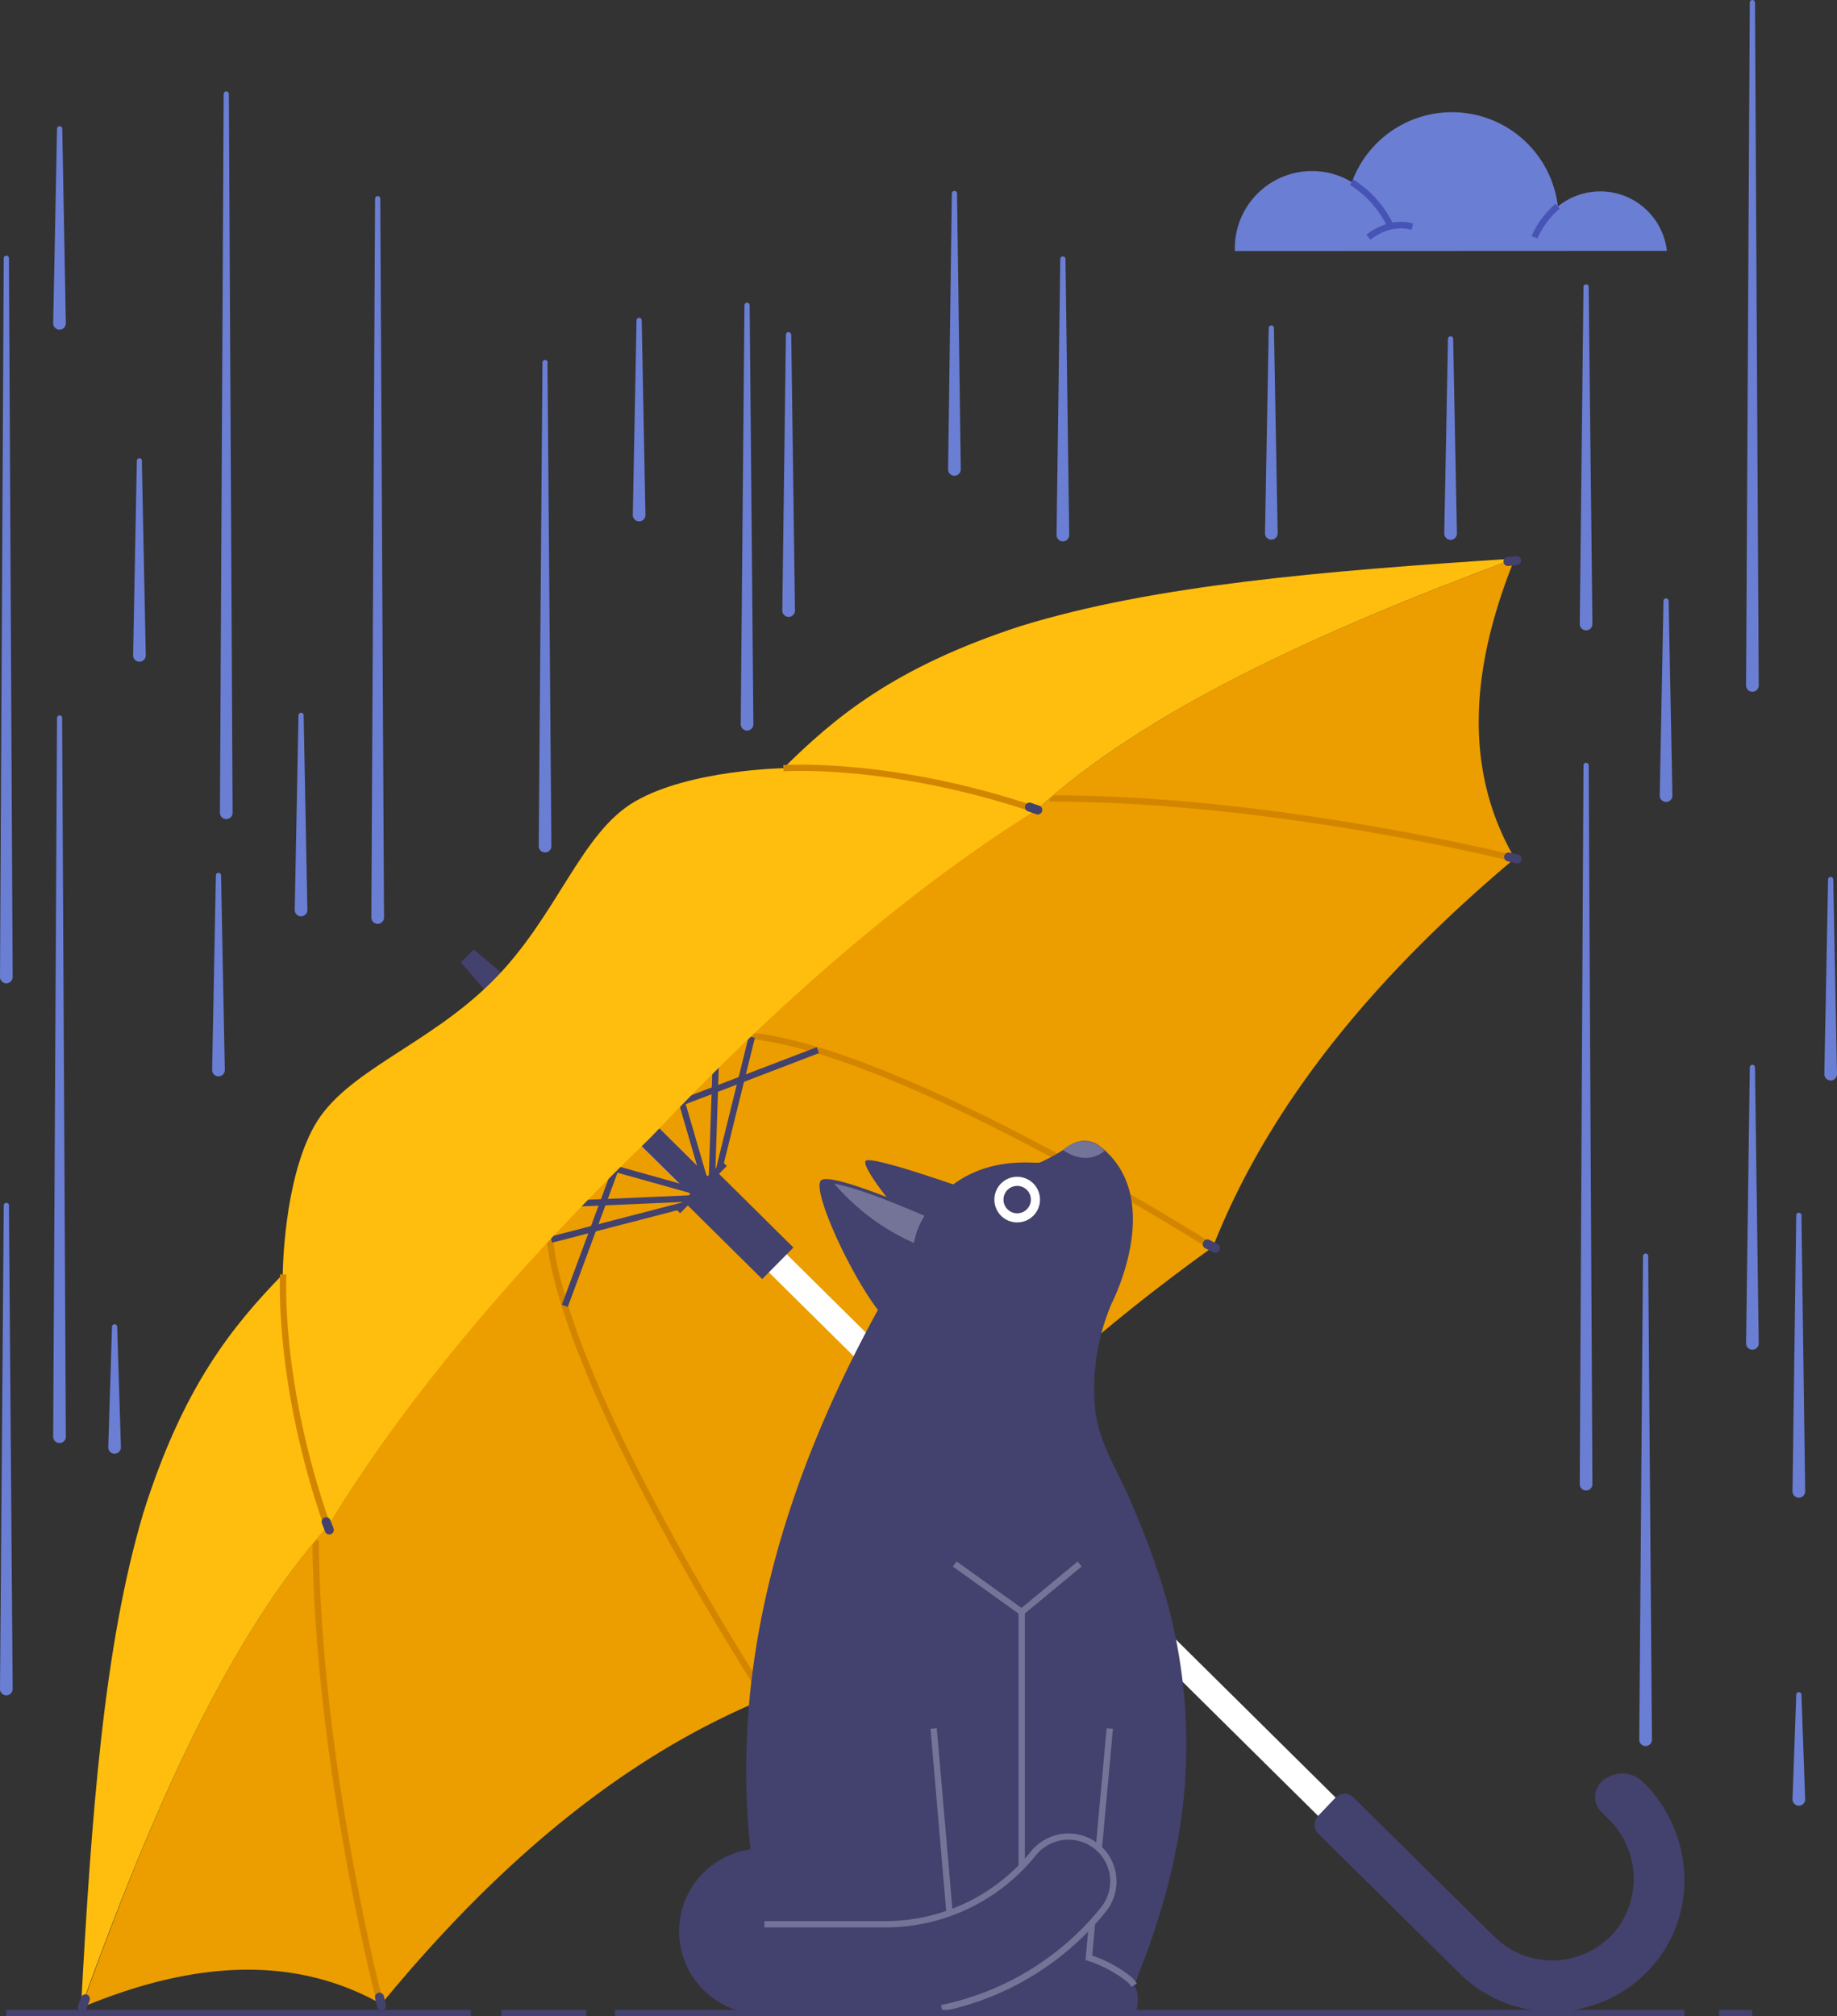 <svg xmlns="http://www.w3.org/2000/svg" viewBox="0 0 289.84 318.05"><rect x="0" y="0" width="289.84" height="318.05" fill="#333333" stroke="none"/><defs><style>.cls-1{fill:#43416d;}.cls-2{fill:#ec9d00;}.cls-3{fill:#fff;}.cls-4{fill:#d28600;}.cls-5{fill:#ffbe0d;}.cls-6{fill:#747498;}.cls-7{fill:#6a7ed3;}.cls-8{fill:#4754b5;}</style></defs><g id="Ebene_2" data-name="Ebene 2"><g id="OBJECTS"><polygon class="cls-1" points="85.41 166.57 72.72 151.81 74.74 149.77 89.63 162.31 85.41 166.57 85.41 166.57"></polygon><path class="cls-2" d="M51.64,240.82c8.57-23.25,88.66-104.31,111.88-113.06C180.55,112.29,207,100,239,88.11c-7.05,17.38-8.1,33.38,0,47.31-22.2,18.62-38.8,38.85-47.64,61.3a295.22,295.22,0,0,0-70.39,71.13c-22.37,9.08-42.42,25.89-60.8,48.28-14-7.9-30-6.69-47.31.54C24.36,284.56,36.34,258,51.64,240.82Z"></path><rect class="cls-3" x="158.13" y="154.63" width="4" height="163.32" transform="translate(-120.46 183.91) rotate(-45.3)"></rect><path class="cls-1" d="M114.43,188.26l-10.94-10.83-2.81,2.84,11.14,11C112.69,190.29,113.61,189.31,114.43,188.26Z"></path><rect class="cls-1" x="113.18" y="184.79" width="7" height="17.01" transform="translate(-102.79 140.27) rotate(-45.3)"></rect><rect class="cls-1" x="105.4" y="186.81" width="10.47" height="1" transform="translate(-100.35 134.3) rotate(-45.33)"></rect><path class="cls-4" d="M238.8,135.91c-.38-.1-37.71-9.46-72.94-9.46h-.28v-1h.29c35.36,0,72.81,9.39,73.18,9.49Z"></path><path class="cls-4" d="M191,197.14c-.49-.31-49.1-31.19-73.1-33.3l.09-1C142.24,165,191.05,196,191.54,196.3Z"></path><path class="cls-4" d="M59.55,316.32c-.1-.37-9.94-37.92-10.26-73.36h1c.32,35.32,10.13,72.74,10.22,73.12Z"></path><path class="cls-4" d="M120.41,268.19c-.32-.49-31.84-49-34.23-73.2l1-.1c2.37,24,33.76,72.26,34.08,72.75Z"></path><rect class="cls-1" x="105.87" y="169.44" width="23.96" height="1" transform="translate(-52.97 53.37) rotate(-20.95)"></rect><rect class="cls-1" x="81.3" y="194.27" width="23.96" height="1" transform="translate(-121.77 214.52) rotate(-69.66)"></rect><path class="cls-1" d="M245.05,317.32a20.84,20.84,0,0,0,15.74-7.26c7.26-8.38,6.41-21.08-1.47-28.88l-.05-.05a4.69,4.69,0,0,0-6.63,0h0a3.31,3.31,0,0,0,0,4.68l1.1,1.09a13.18,13.18,0,0,1,1.2,17.62,13,13,0,0,1-19.13,1l-22.28-22a2,2,0,0,0-2.77,0L208,286.42a2,2,0,0,0,0,2.84l22.25,22A20.88,20.88,0,0,0,245.05,317.32Z"></path><rect class="cls-1" x="105.27" y="173.52" width="21.52" height="1" transform="translate(-80.76 244.86) rotate(-76.1)"></rect><rect class="cls-1" x="103.9" y="176.37" width="17.46" height="1" transform="translate(-67.88 283.56) rotate(-88.1)"></rect><rect class="cls-1" x="108.89" y="173.2" width="1" height="13.71" transform="translate(-45.97 37.75) rotate(-16.23)"></rect><rect class="cls-1" x="86.64" y="192.35" width="21.52" height="1" transform="translate(-45.26 30.6) rotate(-14.53)"></rect><rect class="cls-1" x="91.48" y="188.92" width="17.45" height="1" transform="translate(-8.21 4.58) rotate(-2.51)"></rect><rect class="cls-1" x="102.86" y="179.29" width="1" height="13.71" transform="translate(-103.74 235.52) rotate(-74.37)"></rect><path class="cls-1" d="M60.36,317.07h0a.7.7,0,0,1-.86-.52l-.32-1.34a.72.72,0,0,1,.53-.86h0a.72.72,0,0,1,.86.53l.32,1.34A.71.71,0,0,1,60.36,317.07Z"></path><path class="cls-1" d="M121.63,268.87h0a.71.71,0,0,1-1-.23l-.74-1.16a.71.71,0,0,1,.23-1h0a.71.71,0,0,1,1,.22l.73,1.16A.72.72,0,0,1,121.63,268.87Z"></path><path class="cls-5" d="M102.66,179.43c-21.07,20.3-39,41.57-51,61.39C36.34,258,24.36,284.56,12.78,316.67c1.64-30.2,3.58-57,9.83-78,6.29-20,14.07-29.47,22-37.65,0,0,.08-14.72,5-23.43S67.48,165,77.73,154.75s13.85-23.37,22.5-28.35,23.38-5.22,23.38-5.22c8.09-8,17.46-15.92,37.42-22.42,21-6.47,47.75-8.69,77.93-10.65-32,11.91-58.41,24.18-75.44,39.65C143.82,140,122.75,158.14,102.66,179.43Z"></path><path class="cls-4" d="M163.36,128.24c-22.77-7.74-39.55-6.58-39.71-6.56l-.08-1c.17,0,17.15-1.19,40.11,6.61Z"></path><path class="cls-4" d="M51.19,241c-8-22.87-7-39.86-7-40l1,.06c0,.17-1,17,7,39.64Z"></path><path class="cls-1" d="M52.21,242h0a.71.71,0,0,1-.92-.41l-.49-1.28a.71.71,0,0,1,.41-.92h0a.71.71,0,0,1,.92.41l.49,1.28A.71.71,0,0,1,52.21,242Z"></path><path class="cls-1" d="M164.41,128h0a.71.71,0,0,1-.91.44l-1.29-.45a.7.7,0,0,1-.45-.9h0a.71.71,0,0,1,.91-.44l1.3.44A.71.71,0,0,1,164.41,128Z"></path><path class="cls-1" d="M240,88.36h0a.72.72,0,0,1-.64.78l-1.36.14a.7.7,0,0,1-.78-.63h0a.7.7,0,0,1,.63-.78l1.36-.15A.73.73,0,0,1,240,88.36Z"></path><path class="cls-1" d="M240.07,135.66h0a.71.71,0,0,1-.86.53l-1.33-.31a.7.7,0,0,1-.53-.85h0a.7.7,0,0,1,.85-.53l1.34.31A.71.71,0,0,1,240.07,135.66Z"></path><path class="cls-1" d="M192.39,197.24h0a.71.71,0,0,1-1,.3l-1.22-.63a.7.7,0,0,1-.3-1h0a.71.71,0,0,1,1-.3l1.21.63A.71.71,0,0,1,192.39,197.24Z"></path><path class="cls-1" d="M12.75,317.26h0a.71.71,0,0,1-.42-.92l.47-1.28a.73.73,0,0,1,.92-.43h0a.71.71,0,0,1,.42.92l-.48,1.29A.71.71,0,0,1,12.75,317.26Z"></path><circle class="cls-1" cx="120.21" cy="304.64" r="13.06" transform="translate(-203.84 352.07) rotate(-76.79)"></circle><path class="cls-1" d="M141.49,190.86s-5.43-6.49-4.94-7.69,17.64,5,17.64,5l-7.55,4.62Z"></path><path class="cls-1" d="M146.08,191.39s-15.18-6.72-16.56-5.16,4.37,14.32,9,20.41c-20.93,38.06-26.83,75.15-14.17,111.06H179a4.83,4.83,0,0,0,0-4.49c.47-1.29.86-2.44,1-2.73,1-2.52,1.89-5.08,2.7-7.66a97.62,97.62,0,0,0,3.68-15.91,85.58,85.58,0,0,0-2.49-35.16,127.52,127.52,0,0,0-5.66-15.3c-2-4.65-4.78-8.81-5.41-13.93a34.35,34.35,0,0,1,2.54-16.84s8.82-16.92-2-25a3.92,3.92,0,0,0-4.42-.08,28.58,28.58,0,0,1-4.88,2.79C162.89,183.62,152.69,181.7,146.08,191.39Z"></path><circle class="cls-3" cx="160.49" cy="189.23" r="3.6"></circle><path class="cls-1" d="M162.65,189.23a2.16,2.16,0,1,1-2.16-2.16A2.16,2.16,0,0,1,162.65,189.23Z"></path><path class="cls-6" d="M131.62,186.71c3.72.7,9.39,3,14.25,5.07a12.75,12.75,0,0,0-1.68,4.29A35.52,35.52,0,0,1,131.62,186.71Z"></path><path class="cls-6" d="M167.7,181.39s3.45,2.73,6.57.16C174.27,181.55,171.56,178.15,167.7,181.39Z"></path><polygon class="cls-6" points="161.22 254.91 150.34 247.12 150.92 246.3 161.17 253.64 170.03 246.32 170.67 247.1 161.22 254.91"></polygon><rect class="cls-6" x="160.7" y="254.27" width="1" height="40.27"></rect><rect class="cls-6" x="148.05" y="272.61" width="1" height="29.29" transform="translate(-24.12 13.82) rotate(-4.93)"></rect><path class="cls-6" d="M178.52,313.41a4,4,0,0,0-.62-.75,19.84,19.84,0,0,0-6.25-3.35l-.38-.13,3.33-36.56,1,.09-3.27,35.77a19.82,19.82,0,0,1,6.25,3.45,4.44,4.44,0,0,1,.79.95Z"></path><path class="cls-1" d="M173.68,291.28a7.09,7.09,0,0,0-10,1.08,30,30,0,0,1-23.46,11.2H120.1V317.7h20.16a44.11,44.11,0,0,0,34.49-16.48A7.06,7.06,0,0,0,173.68,291.28Z"></path><path class="cls-6" d="M148.68,317.28l-.2-1a43.8,43.8,0,0,0,25.23-15.39,6.56,6.56,0,0,0-1-9.24,6.61,6.61,0,0,0-9.26,1,30.49,30.49,0,0,1-23.84,11.39h-19v-1h19a29.48,29.48,0,0,0,23.06-11,7.61,7.61,0,0,1,10.67-1.15,7.58,7.58,0,0,1,1.15,10.65A44.8,44.8,0,0,1,148.68,317.28Z"></path><rect class="cls-1" x="271.22" y="317.05" width="5.27" height="1"></rect><rect class="cls-1" x="97.02" y="317.05" width="168.75" height="1"></rect><rect class="cls-1" x="79.1" y="317.05" width="13.42" height="1"></rect><rect class="cls-1" x="1" y="317.05" width="73.29" height="1"></rect><path class="cls-7" d="M263,39.57a10.58,10.58,0,0,0-17.2-7,16.82,16.82,0,0,0-32.5-3.84,12.18,12.18,0,0,0-18.47,10.45c0,.14,0,.28,0,.42Z"></path><path class="cls-8" d="M219.08,36.19a16,16,0,0,0-6.06-7l.47-.89A16.85,16.85,0,0,1,220,35.76Z"></path><path class="cls-8" d="M242.57,37.6l-.93-.35a14.21,14.21,0,0,1,3.8-5.1l.64.77A13.49,13.49,0,0,0,242.57,37.6Z"></path><path class="cls-8" d="M216.23,37.8l-.65-.76c.14-.12,3.41-2.91,7.4-1.78l-.27,1C219.25,35.24,216.26,37.77,216.23,37.8Z"></path><path class="cls-7" d="M1.41,190.16,2,266.43a1,1,0,0,1-2,0l.59-76.28a.41.41,0,0,1,.41-.41.41.41,0,0,1,.41.41Z"></path><path class="cls-7" d="M60,31.36l.59,113.37a1,1,0,0,1-1,1,1,1,0,0,1-1-1l.59-113.39a.42.42,0,0,1,.42-.41.4.4,0,0,1,.4.41Z"></path><path class="cls-7" d="M9.8,113.26l.59,113.37a1,1,0,1,1-2,0L9,113.26a.41.41,0,0,1,.41-.41.42.42,0,0,1,.41.41Z"></path><path class="cls-7" d="M10.39,51a1,1,0,0,1-2,0S9,20.32,9,20.31a.41.41,0,0,1,.82,0h0"></path><path class="cls-7" d="M36.11,14.83l.59,113.38a1,1,0,0,1-1,1,1,1,0,0,1-1-1l.59-113.39a.43.43,0,0,1,.42-.41.42.42,0,0,1,.4.41Z"></path><path class="cls-7" d="M18.49,209.31l.59,19a1,1,0,1,1-2,0l.59-19a.41.41,0,0,1,.82,0Z"></path><path class="cls-7" d="M124.84,52.8l.59,43.51a1,1,0,0,1-2,0S124,52.81,124,52.8a.41.41,0,0,1,.82,0Z"></path><path class="cls-7" d="M284.23,191.74l.59,43.51a1,1,0,0,1-2,0l.59-43.54a.41.41,0,0,1,.82,0Z"></path><path class="cls-7" d="M168.11,40.89l.59,43.51a1,1,0,0,1-2,0l.59-43.54a.41.41,0,0,1,.82,0Z"></path><path class="cls-7" d="M151,30.55l.59,43.5a1,1,0,1,1-2,0s.59-43.53.59-43.53a.41.41,0,0,1,.82,0Z"></path><path class="cls-7" d="M276.9,168.4l.59,43.51a1,1,0,0,1-2,0l.59-43.54a.41.41,0,0,1,.82,0Z"></path><path class="cls-7" d="M118.28,48.17l.59,66.07a1,1,0,0,1-2,0l.59-66.08a.41.41,0,0,1,.41-.41.41.41,0,0,1,.41.41Z"></path><path class="cls-7" d="M276.9.41l.59,107.71a1,1,0,0,1-2,0L276.08.41a.41.41,0,0,1,.41-.41.41.41,0,0,1,.41.41Z"></path><path class="cls-7" d="M101.25,50.58l.59,30.66a1,1,0,1,1-2,0s.59-30.69.59-30.7a.41.41,0,0,1,.82,0Z"></path><path class="cls-7" d="M263.28,94.84l.59,30.66a1,1,0,1,1-2,0s.59-30.69.59-30.7a.41.41,0,0,1,.82,0Z"></path><path class="cls-7" d="M22.38,72.72,23,103.38a1,1,0,1,1-2,0s.59-30.68.59-30.69a.41.41,0,0,1,.82,0Z"></path><path class="cls-7" d="M47.91,112.88l.59,30.66a1,1,0,0,1-2,0s.6-30.69.59-30.7a.41.41,0,0,1,.82,0Z"></path><path class="cls-7" d="M86.38,57.19,87,133.47a1,1,0,0,1-2,0l.59-76.29a.4.4,0,0,1,.41-.4.42.42,0,0,1,.41.4Z"></path><path class="cls-7" d="M260.05,198.16l.59,76.27a1,1,0,0,1-2,0l.59-76.28a.41.41,0,0,1,.42-.41.4.4,0,0,1,.4.41Z"></path><path class="cls-7" d="M201,51.78l.59,32.35a1,1,0,1,1-2,0l.59-32.39a.41.41,0,0,1,.82,0Z"></path><path class="cls-7" d="M1.41,40.73,2,154.11a1,1,0,0,1-1,1,1,1,0,0,1-1-1L.59,40.73a.41.41,0,0,1,.82,0Z"></path><path class="cls-7" d="M289.25,138.78l.59,30.66a1,1,0,0,1-2,0s.6-30.69.59-30.7a.41.41,0,0,1,.82,0Z"></path><path class="cls-7" d="M250.66,120.74l.59,113.38a1,1,0,1,1-2,0l.59-113.39a.41.41,0,0,1,.82,0Z"></path><path class="cls-7" d="M250.66,45.28l.59,53.16a1,1,0,0,1-2,0l.59-53.18a.41.41,0,0,1,.82,0Z"></path><path class="cls-7" d="M229.28,53.49l.59,30.67a1,1,0,0,1-1,1,1,1,0,0,1-1-1s.6-30.68.59-30.7a.41.41,0,0,1,.82,0Z"></path><path class="cls-7" d="M284.23,267.34l.59,16.5a1,1,0,1,1-2,0l.59-16.5a.41.41,0,0,1,.82,0Z"></path><path class="cls-7" d="M34.88,138.13l.59,30.66a1,1,0,0,1-2,0s.59-30.69.59-30.7a.41.41,0,0,1,.82,0Z"></path></g></g></svg>